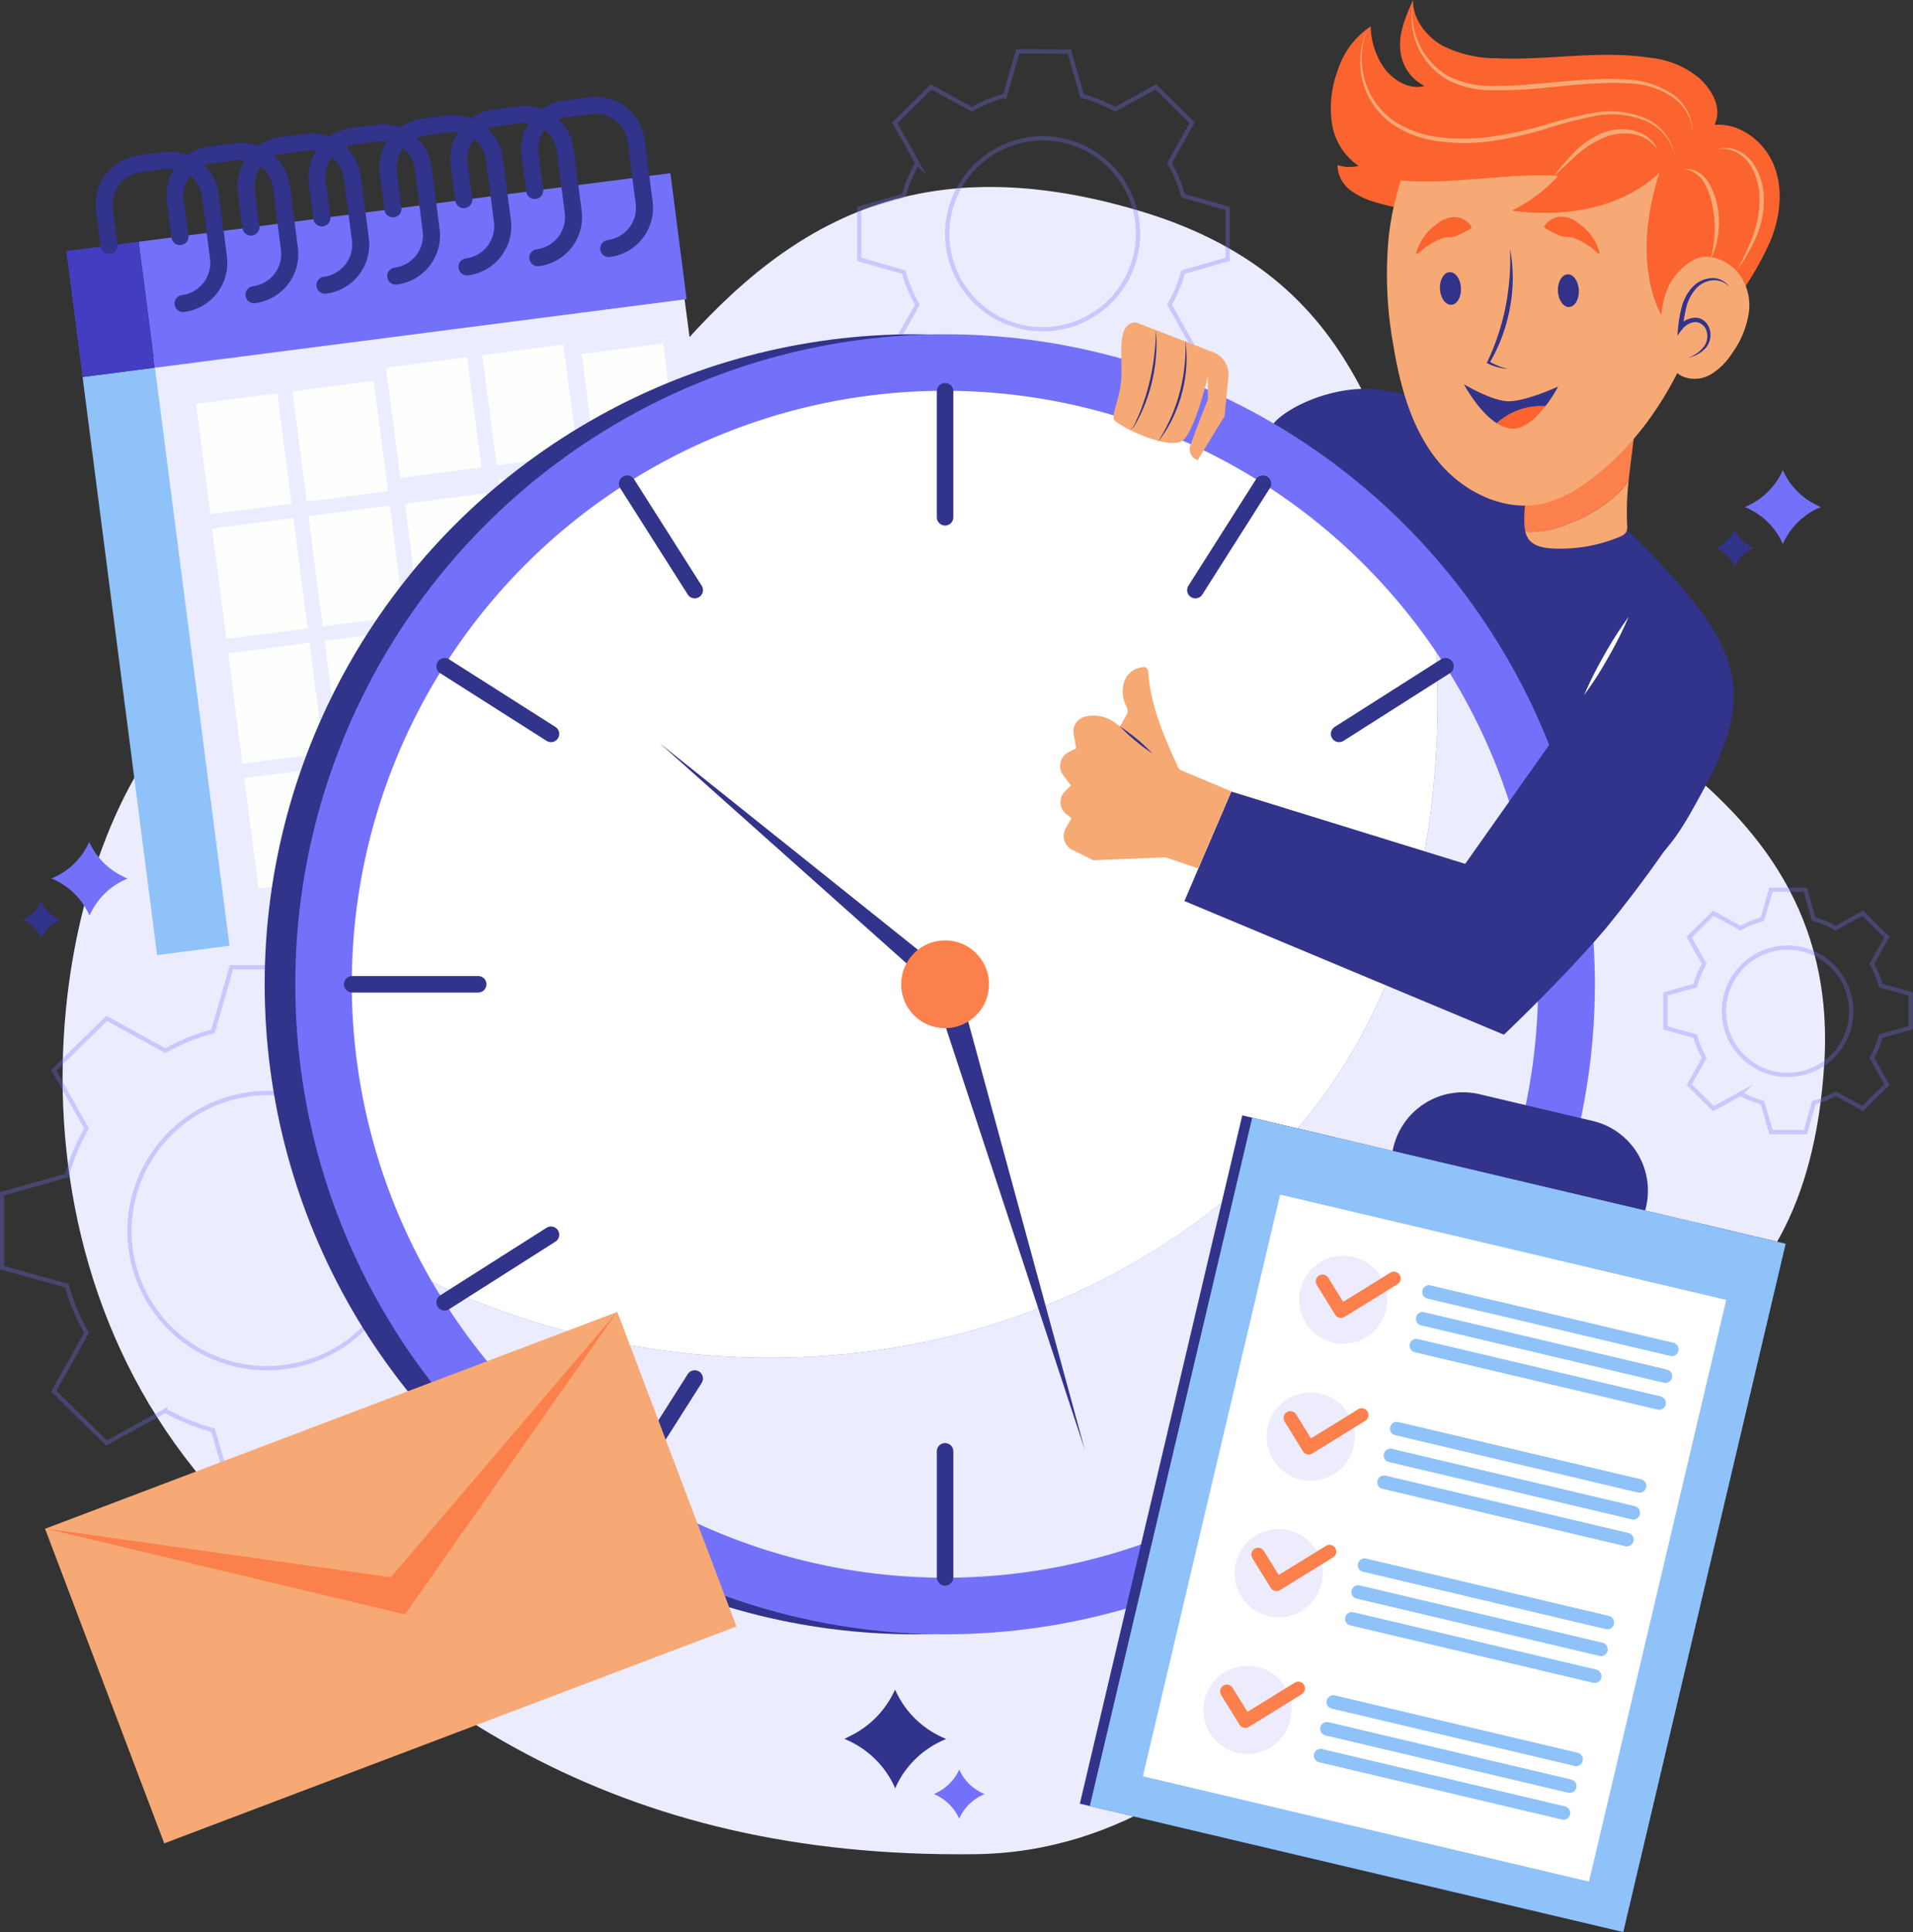 <svg xmlns="http://www.w3.org/2000/svg" width="300.67" height="303.58" viewBox="0 0 300.67 303.58"><rect x="0" y="0" width="300.67" height="303.58" fill="#333333" stroke="none"/><g style="isolation:isolate"><g id="b2b3e13a-4dd9-4125-90e0-85d1f4c1f2ba" data-name="Layer 1"><path d="M566.42,464.68c-35.46-41.75-23-103.65-1.93-122.4s54.6-29,72.55-51,38.61-37.6,76.39-26.29,37.21,40.67,48.54,58.85,61.86,28.32,59,75-34.94,46.55-49.57,58-37.69,65.75-83.86,66.32C630.94,523.88,596.43,500,566.42,464.68Z" transform="translate(-534.24 -231.83)" fill="#ececff"/><g opacity="0.3"><path d="M694.2,239.9l-2,6.95A23,23,0,0,0,687,249l-6.41-3.51-5.72,5.65,3.56,6.32a22.25,22.25,0,0,0-2.14,5.12l-7,2v8l7,2a22.25,22.25,0,0,0,2.14,5.12l-3.56,6.32,5.72,5.65,6.41-3.51a23,23,0,0,0,5.19,2.11l2,6.95h8.11l2-6.95a23.35,23.35,0,0,0,5.19-2.11l6.4,3.51,5.72-5.65-3.56-6.32a21.82,21.82,0,0,0,2.14-5.12l7-2v-8l-7-2a21.82,21.82,0,0,0-2.14-5.12l3.56-6.32-5.72-5.65L709.5,249a23.35,23.35,0,0,0-5.19-2.11l-2-6.95Zm4.06,13.66a15,15,0,1,1-15.15,15A15.09,15.09,0,0,1,698.26,253.56Z" transform="translate(-534.24 -231.83)" fill="none" stroke="#7371fa" stroke-miterlimit="10" stroke-width="0.67"/></g><g opacity="0.3"><path d="M812.58,371.63l-1.33,4.62a15.07,15.07,0,0,0-3.45,1.41l-4.26-2.34-3.81,3.76,2.37,4.2a14.62,14.62,0,0,0-1.42,3.41L796,388v5.33l4.69,1.31a14.44,14.44,0,0,0,1.42,3.41l-2.37,4.21,3.81,3.76,4.26-2.34a15.51,15.51,0,0,0,3.45,1.4l1.33,4.63H818l1.33-4.63a15.13,15.13,0,0,0,3.45-1.4L827,406l3.81-3.76-2.37-4.21a14.44,14.44,0,0,0,1.42-3.41l4.69-1.31V388l-4.69-1.31a14.62,14.62,0,0,0-1.42-3.41l2.37-4.2L827,375.32l-4.26,2.34a14.71,14.71,0,0,0-3.45-1.41L818,371.63Zm2.7,9.09a10,10,0,1,1-10.08,9.95A10,10,0,0,1,815.28,380.72Z" transform="translate(-534.24 -231.83)" fill="none" stroke="#7371fa" stroke-miterlimit="10" stroke-width="0.67"/></g><g opacity="0.3"><path d="M570.62,383.81l-2.89,10.05a32.88,32.88,0,0,0-7.5,3.05L551,391.83,542.7,400l5.14,9.14a32.41,32.41,0,0,0-3.09,7.4l-10.18,2.85V431l10.18,2.85a32.41,32.41,0,0,0,3.09,7.4l-5.14,9.14,8.27,8.17,9.26-5.08a32.91,32.91,0,0,0,7.5,3.06l2.89,10h11.72l2.89-10a32.91,32.91,0,0,0,7.5-3.06l9.26,5.08,8.28-8.17-5.15-9.14a32.41,32.41,0,0,0,3.09-7.4L618.39,431V419.39l-10.18-2.85a32.41,32.41,0,0,0-3.09-7.4l5.15-9.14L602,391.83l-9.26,5.08a32.88,32.88,0,0,0-7.5-3.05l-2.89-10.05Zm5.86,19.75a21.62,21.62,0,1,1-21.9,21.62A21.8,21.8,0,0,1,576.48,403.56Z" transform="translate(-534.24 -231.83)" fill="none" stroke="#7371fa" stroke-miterlimit="10" stroke-width="0.67"/></g><path d="M674.93,512.82h0a14.74,14.74,0,0,1,7.91-7.71l.11-.05-.48-.21a14.78,14.78,0,0,1-7.48-7.4l-.06-.15-.37.73a14.73,14.73,0,0,1-6.63,6.52l-1,.51.06,0a14.77,14.77,0,0,1,7.74,7.28Z" transform="translate(-534.24 -231.83)" fill="#32338a"/><path d="M685,517.58h0a7.39,7.39,0,0,1,4-3.86l0,0-.24-.11a7.32,7.32,0,0,1-3.73-3.7l0-.07-.19.37a7.4,7.4,0,0,1-3.31,3.26l-.51.25h0a7.44,7.44,0,0,1,3.87,3.64Z" transform="translate(-534.24 -231.83)" fill="#7371fa"/><path d="M814.44,317.29h0a11,11,0,0,0-5.91-5.77l-.08,0,.35-.16a11,11,0,0,0,5.59-5.54l.05-.11.28.55a11,11,0,0,0,4.95,4.88l.77.38-.05,0A11,11,0,0,0,814.6,317Z" transform="translate(-534.24 -231.83)" fill="#7371fa"/><path d="M806.9,320.85h0a5.51,5.51,0,0,0-3-2.89h0l.18-.08a5.5,5.5,0,0,0,2.79-2.77l0-.06.14.28a5.55,5.55,0,0,0,2.47,2.44l.39.19h0a5.45,5.45,0,0,0-2.89,2.72Z" transform="translate(-534.24 -231.83)" fill="#32338a"/><path d="M548.28,375.65h0a11,11,0,0,0-5.91-5.77l-.08,0,.35-.16a11,11,0,0,0,5.59-5.53l0-.12.28.55a11,11,0,0,0,5,4.88l.77.38,0,0a11,11,0,0,0-5.79,5.44Z" transform="translate(-534.24 -231.83)" fill="#7371fa"/><path d="M540.74,379.21h0a5.51,5.51,0,0,0-3-2.89h0l.18-.08a5.5,5.5,0,0,0,2.79-2.77l0,0,.14.27a5.5,5.5,0,0,0,2.47,2.44l.39.19h0a5.49,5.49,0,0,0-2.89,2.72Z" transform="translate(-534.24 -231.83)" fill="#32338a"/><path d="M751,293.06a41.91,41.91,0,0,1,14,4.51,113.47,113.47,0,0,1,33.64,26.61c3.78,4.4,7.36,9.41,8,15.19.68,6.61-2.64,12.9-5.86,18.72-2.68,4.85-5.92,10.14-11.28,11.54-4.38,1.16-9-.68-12.95-2.89-15.5-8.63-27.12-23.35-33.79-39.79a52.75,52.75,0,0,1-3.89-24.12c.16-2.39-6.11-2.61-4.43-4.51C736.76,295.63,744.23,292.2,751,293.06Z" transform="translate(-534.24 -231.83)" fill="#32338a"/><path d="M790.21,307.45a15.74,15.74,0,0,1-1.7,1.94,23,23,0,0,1-7.46,4.61,16.1,16.1,0,0,1-6.34,1.43l-.73-.05a3.52,3.52,0,0,0,.52,1.17c.81,1.09,2.31,1.37,3.66,1.45a24.05,24.05,0,0,0,10.7-1.85,1.94,1.94,0,0,0,.95-.68,2,2,0,0,0,.17-1.19A44.23,44.23,0,0,1,790.21,307.45Z" transform="translate(-534.24 -231.83)" fill="#f6a973"/><path d="M781.05,314a23,23,0,0,0,7.46-4.61,15.74,15.74,0,0,0,1.7-1.94c.37-3.7,1-7.34,1.19-11.1-3.79-.89-9.91,3-12.55,5.53a15.39,15.39,0,0,0-5,12.54,6.2,6.2,0,0,0,.16,1l.73.05A16.1,16.1,0,0,0,781.05,314Z" transform="translate(-534.24 -231.83)" fill="#fc804b"/><path d="M806.59,279.57a47,47,0,0,0,6.06-10.25c1.43-3.73,1.87-8,.34-11.66s-5.32-6.55-9.28-6.21c1.24-2.56-.27-5.39-2.36-7.32a14.33,14.33,0,0,0-7.75-3.22c-8-1.23-16.06.44-24.09.08a18.85,18.85,0,0,1-8.58-2c-2.58-1.47-4.62-4.16-4.62-7.13-1,2.26-2.2,5-2,7.47a6.93,6.93,0,0,0,3.82,6c-2.31.65-4.72-.77-6.22-2.64a11.94,11.94,0,0,1-2.24-6.72,13.17,13.17,0,0,0-5.24,7.1,16.8,16.8,0,0,0-.86,8.06,9.87,9.87,0,0,0,4.2,6.76,5.9,5.9,0,0,1-3.31-.13,5,5,0,0,0,2,3.93,11.58,11.58,0,0,0,4.1,1.95c5,1.49,10.25,1.9,15.37,2.9,12.1,2.35,23.27,7.95,34.77,12.38A11.59,11.59,0,0,0,806.59,279.57Z" transform="translate(-534.24 -231.83)" fill="#fc642f"/><path d="M794,277.76c-1.73-6.14-.82-12.75,1.1-18.84-6,5.7-14.94,7.1-23.17,6a24,24,0,0,0,7.27-5.46c-8.18-.53-16.62,1.46-24.78.7a45.41,45.41,0,0,0-1.87,8.48,62.15,62.15,0,0,0,.72,17.64c1.06,6.36,2.83,12.82,6.85,17.85s10.76,8.33,17,6.74a19.58,19.58,0,0,0,6.41-3.2c7.22-5.11,12.47-12.61,16-20.76A20,20,0,0,1,794,277.76Z" transform="translate(-534.24 -231.83)" fill="#f6a974"/><path d="M779.17,259.44a24,24,0,0,1-7.27,5.46c8.23,1.12,17.13-.28,23.17-6-1.92,6.09-2.83,12.7-1.1,18.84a20,20,0,0,0,5.52,9.13q.69-1.59,1.29-3.21a43.14,43.14,0,0,0,3-14.46,24,24,0,0,0-4-14c-4-5.69-10.85-8.83-17.7-10.12a26.83,26.83,0,0,0-10.14-.21c-4.45.88-10.51,3.38-13.39,7.12a27.86,27.86,0,0,0-4.13,8.16C762.55,260.9,771,258.91,779.17,259.44Z" transform="translate(-534.24 -231.83)" fill="#fc642f"/><path d="M796.09,277.8a15.13,15.13,0,0,0-.47,8c.37,2.07,1.21,4.3,3.11,5.19a5,5,0,0,0,4.46-.37,10.38,10.38,0,0,0,3.27-3.26,14.57,14.57,0,0,0,2.65-6.42,8.19,8.19,0,0,0-1.92-6.52c-1.56-1.67-4.31-2.88-6.47-1.89A9.38,9.38,0,0,0,796.09,277.8Z" transform="translate(-534.24 -231.83)" fill="#f6a973"/><path d="M806.11,277a3.14,3.14,0,0,0-2.85-1.11,4,4,0,0,0-2.63,1.5,7.05,7.05,0,0,0-1.37,2.8,25.27,25.27,0,0,0-.54,3.19l-.65-.27a3.38,3.38,0,0,1,2.76-1.36,2.26,2.26,0,0,1,1.47.69,2.86,2.86,0,0,1,.72,1.4,3.09,3.09,0,0,1-.84,2.82,5,5,0,0,1-2.53,1.36,5.33,5.33,0,0,0,2.27-1.58,2.68,2.68,0,0,0,.57-2.47,1.94,1.94,0,0,0-1.7-1.54,2.8,2.8,0,0,0-2.15,1.14l-.78,1,.13-1.26a19.92,19.92,0,0,1,.58-3.29,7.24,7.24,0,0,1,1.61-3,4.42,4.42,0,0,1,3.05-1.49A3.21,3.21,0,0,1,806.11,277Z" transform="translate(-534.24 -231.83)" fill="#32338a"/><path d="M771.57,270.86a25.18,25.18,0,0,1,0,9.28,26.28,26.28,0,0,1-3.22,8.72l-.09-.27a10.1,10.1,0,0,0,3,1.21,8.4,8.4,0,0,1-3.17-.85l-.18-.09.1-.19a37.08,37.08,0,0,0,2.87-8.67A38.74,38.74,0,0,0,771.57,270.86Z" transform="translate(-534.24 -231.83)" fill="#32338a"/><path d="M769.48,298.32a5,5,0,0,0,2.23.85c2.08.2,4-1.71,5.43-3.53A10.51,10.51,0,0,0,769.48,298.32Z" transform="translate(-534.24 -231.83)" fill="#fc632e"/><path d="M770.93,294.86c-2.66-.28-6.61-2.66-6.61-2.66s2.25,4.26,5.16,6.12a10.51,10.51,0,0,1,7.66-2.68,21.32,21.32,0,0,0,2-3.08S773.59,295.13,770.93,294.86Z" transform="translate(-534.24 -231.83)" fill="#32338a"/><path d="M763.86,277.07c.07,1.42-.61,2.61-1.52,2.65s-1.71-1.07-1.78-2.49.61-2.6,1.52-2.64S763.79,275.65,763.86,277.07Z" transform="translate(-534.24 -231.83)" fill="#32328a"/><path d="M782.39,277.42c.07,1.42-.61,2.61-1.52,2.65s-1.7-1.07-1.77-2.49.61-2.6,1.52-2.65S782.32,276,782.39,277.42Z" transform="translate(-534.24 -231.83)" fill="#32328a"/><path d="M756.8,271.56A9.08,9.08,0,0,1,758,269.1a8,8,0,0,1,2-2,4.5,4.5,0,0,1,2.78-1.17,3.33,3.33,0,0,1,2.75,1.5l-.08.29a20.1,20.1,0,0,1-2.29,1.17c-.62.3-1.36.11-2.07.33a9.43,9.43,0,0,0-2.07,1,10.85,10.85,0,0,0-2,1.56Z" transform="translate(-534.24 -231.83)" fill="#fc642e"/><path d="M785.47,271.72a10.85,10.85,0,0,0-2-1.56,9.43,9.43,0,0,0-2.07-1c-.71-.22-1.45,0-2.06-.33a19.3,19.3,0,0,1-2.3-1.17l-.08-.29a3.33,3.33,0,0,1,2.75-1.5,4.47,4.47,0,0,1,2.78,1.17,7.84,7.84,0,0,1,2,2,8.76,8.76,0,0,1,1.16,2.46Z" transform="translate(-534.24 -231.83)" fill="#fc642e"/><path d="M762.93,289c0,1.13-1.53,2-3.42,2s-3.43-.92-3.43-2,1.53-2.05,3.43-2.05S762.93,287.91,762.93,289Z" transform="translate(-534.24 -231.83)" fill="#f6a974" opacity="0.4" style="mix-blend-mode:multiply"/><path d="M786.7,289c0,1.13-1.53,2-3.43,2s-3.42-.92-3.42-2,1.53-2.05,3.42-2.05S786.7,287.91,786.7,289Z" transform="translate(-534.24 -231.83)" fill="#f6a974" opacity="0.4" style="mix-blend-mode:multiply"/><path d="M756.42,231.94A11.35,11.35,0,0,0,762,243.87a15.14,15.14,0,0,0,6.77,1.46,70,70,0,0,0,7.08-.34c4.73-.38,9.49-1,14.3-.65a13.94,13.94,0,0,1,6.82,2.2,7.48,7.48,0,0,1,3.34,6.09,7.46,7.46,0,0,0-3.54-5.79,13.61,13.61,0,0,0-6.67-1.93c-4.71-.24-9.44.38-14.18.82a68.53,68.53,0,0,1-7.17.27,14.88,14.88,0,0,1-7-1.63A11.32,11.32,0,0,1,756.42,231.94Z" transform="translate(-534.24 -231.83)" fill="#f6a974"/><path d="M797.59,256.72a8,8,0,0,0-4.94-6,14,14,0,0,0-7.93-.64,75.19,75.19,0,0,0-7.88,2.1,60.71,60.71,0,0,1-8,1.8,30.46,30.46,0,0,1-8.26.07,16.46,16.46,0,0,1-7.74-2.89,12,12,0,0,1-3.58-14.9,12,12,0,0,0-.56,8,11.91,11.91,0,0,0,4.48,6.48,16.42,16.42,0,0,0,7.49,2.68,30.31,30.31,0,0,0,8.07-.14,58.76,58.76,0,0,0,8-1.71,64.56,64.56,0,0,1,8-2,14.5,14.5,0,0,1,8.16.87A8.16,8.16,0,0,1,797.59,256.72Z" transform="translate(-534.24 -231.83)" fill="#f6a974"/><path d="M794.8,255.43a5.69,5.69,0,0,0-4-2.55,8.66,8.66,0,0,0-4.68.66,15.23,15.23,0,0,0-4.06,2.64c-1.25,1.07-2.41,2.28-3.66,3.39a38,38,0,0,1,3.27-3.81,13.12,13.12,0,0,1,4.16-2.91,8.36,8.36,0,0,1,5.08-.53,6.18,6.18,0,0,1,2.33,1.1A4.92,4.92,0,0,1,794.8,255.43Z" transform="translate(-534.24 -231.83)" fill="#f6a974"/><path d="M804.15,255.29a4.43,4.43,0,0,1,3,.11,5.87,5.87,0,0,1,2.44,1.85,9.77,9.77,0,0,1,1.87,5.77,14.49,14.49,0,0,1-1.16,5.93,22.27,22.27,0,0,1-3,5.16,35.15,35.15,0,0,0,2.5-5.36,16.23,16.23,0,0,0,1-5.71,10.1,10.1,0,0,0-1.58-5.45,5.55,5.55,0,0,0-2.13-1.86A4.53,4.53,0,0,0,804.15,255.29Z" transform="translate(-534.24 -231.83)" fill="#f6a974"/><path d="M798.93,258.46a3.2,3.2,0,0,1,2.09.35,4.76,4.76,0,0,1,1.61,1.48,10.94,10.94,0,0,1,1.55,4,13.37,13.37,0,0,1,.12,4.28,14.61,14.61,0,0,1-.43,2.09c-.12.34-.23.67-.36,1a2,2,0,0,1-.24.49c-.11.14-.31.28-.48.18.18.05.31-.1.38-.25a1.8,1.8,0,0,0,.15-.48c.08-.34.14-.68.19-1a14.12,14.12,0,0,0,.22-2.05,17.5,17.5,0,0,0-.28-4.09,13,13,0,0,0-1.3-3.84,4.34,4.34,0,0,0-1.31-1.48A3.39,3.39,0,0,0,798.93,258.46Z" transform="translate(-534.24 -231.83)" fill="#f6a974"/><rect x="564.11" y="283.81" width="84.26" height="91.58" transform="matrix(0.99, -0.13, 0.13, 0.99, -571.43, -151.54)" fill="#ececff"/><rect x="556.97" y="264.32" width="84.26" height="19.96" transform="translate(-564.41 -152.91) rotate(-7.35)" fill="#7371fa"/><rect x="553.03" y="289.94" width="11.47" height="91.58" transform="translate(-572.6 -157.57) rotate(-7.35)" fill="#8fc2f9"/><rect x="545.89" y="270.44" width="11.47" height="19.96" transform="translate(-565.58 -158.94) rotate(-7.35)" fill="#443dc1"/><rect x="566.12" y="294.36" width="12.88" height="17.48" transform="translate(-568.31 -156.07) rotate(-7.35)" fill="#fcfffb"/><rect x="581.28" y="292.4" width="12.88" height="17.48" transform="translate(-567.94 -154.15) rotate(-7.35)" fill="#fcfffb"/><rect x="596.43" y="290.44" width="12.88" height="17.48" transform="matrix(0.99, -0.13, 0.13, 0.99, -567.57, -152.22)" fill="#fcfffb"/><rect x="611.59" y="288.49" width="12.88" height="17.48" transform="matrix(0.99, -0.13, 0.13, 0.99, -567.19, -150.3)" fill="#fcfffb"/><rect x="626.74" y="286.53" width="12.88" height="17.48" transform="translate(-566.81 -148.38) rotate(-7.35)" fill="#fcfffb"/><rect x="568.65" y="313.96" width="12.88" height="17.48" transform="translate(-570.8 -155.59) rotate(-7.35)" fill="#fcfffb"/><rect x="583.8" y="312" width="12.88" height="17.48" transform="translate(-570.43 -153.67) rotate(-7.35)" fill="#fcfffb"/><rect x="598.96" y="310.05" width="12.88" height="17.48" transform="translate(-570.05 -151.74) rotate(-7.35)" fill="#fcfffb"/><rect x="614.12" y="308.09" width="12.88" height="17.48" transform="matrix(0.99, -0.13, 0.13, 0.99, -569.68, -149.82)" fill="#fcfffb"/><rect x="629.27" y="306.14" width="12.88" height="17.48" transform="translate(-569.3 -147.89) rotate(-7.35)" fill="#fcfffb"/><rect x="571.18" y="333.56" width="12.88" height="17.48" transform="translate(-573.29 -155.1) rotate(-7.35)" fill="#fcfffb"/><rect x="586.33" y="331.61" width="12.88" height="17.48" transform="translate(-572.92 -153.18) rotate(-7.35)" fill="#fcfffb"/><rect x="601.49" y="329.65" width="12.88" height="17.48" transform="translate(-572.54 -151.26) rotate(-7.35)" fill="#fcfffb"/><rect x="616.65" y="327.7" width="12.88" height="17.48" transform="translate(-572.17 -149.33) rotate(-7.35)" fill="#fcfffb"/><rect x="631.8" y="325.74" width="12.88" height="17.48" transform="translate(-571.79 -147.41) rotate(-7.35)" fill="#fcfffb"/><rect x="573.71" y="353.17" width="12.88" height="17.48" transform="translate(-575.78 -154.62) rotate(-7.35)" fill="#fcfffb"/><rect x="588.86" y="351.21" width="12.88" height="17.48" transform="translate(-575.4 -152.7) rotate(-7.35)" fill="#fcfffb"/><rect x="604.02" y="349.26" width="12.88" height="17.48" transform="translate(-575.03 -150.77) rotate(-7.35)" fill="#fcfffb"/><rect x="619.18" y="347.3" width="12.88" height="17.48" transform="translate(-574.65 -148.85) rotate(-7.35)" fill="#fcfffb"/><rect x="634.33" y="345.34" width="12.88" height="17.48" transform="translate(-574.28 -146.92) rotate(-7.35)" fill="#fcfffb"/><path d="M551.38,270.39l-.73-5.62a6.44,6.44,0,0,1,5.57-7.21l3.9-.51a6.44,6.44,0,0,1,7.21,5.56l1.25,9.7a6.44,6.44,0,0,1-5.56,7.21h0" transform="translate(-534.24 -231.83)" fill="none" stroke="#32338a" stroke-linecap="round" stroke-linejoin="round" stroke-width="2.68"/><path d="M562.53,269l-.73-5.62a6.44,6.44,0,0,1,5.56-7.21l3.91-.51a6.44,6.44,0,0,1,7.21,5.57l1.25,9.69a6.44,6.44,0,0,1-5.56,7.21h0" transform="translate(-534.24 -231.83)" fill="none" stroke="#32338a" stroke-linecap="round" stroke-linejoin="round" stroke-width="2.68"/><path d="M573.68,267.51l-.73-5.62a6.45,6.45,0,0,1,5.56-7.21l3.91-.5a6.43,6.43,0,0,1,7.21,5.56l1.25,9.69a6.43,6.43,0,0,1-5.56,7.21h0" transform="translate(-534.24 -231.83)" fill="none" stroke="#32338a" stroke-linecap="round" stroke-linejoin="round" stroke-width="2.68"/><path d="M584.83,266.07l-.73-5.62a6.45,6.45,0,0,1,5.56-7.21l3.91-.5a6.43,6.43,0,0,1,7.21,5.56L602,268a6.43,6.43,0,0,1-5.56,7.21h0" transform="translate(-534.24 -231.83)" fill="none" stroke="#32338a" stroke-linecap="round" stroke-linejoin="round" stroke-width="2.68"/><path d="M596,264.64l-.73-5.63a6.45,6.45,0,0,1,5.56-7.21l3.91-.5a6.43,6.43,0,0,1,7.21,5.56l1.25,9.69a6.43,6.43,0,0,1-5.56,7.21h0" transform="translate(-534.24 -231.83)" fill="none" stroke="#32338a" stroke-linecap="round" stroke-linejoin="round" stroke-width="2.68"/><path d="M607.13,263.2l-.73-5.63a6.45,6.45,0,0,1,5.56-7.21l3.91-.5a6.44,6.44,0,0,1,7.21,5.56l1.25,9.69a6.43,6.43,0,0,1-5.56,7.21h0" transform="translate(-534.24 -231.83)" fill="none" stroke="#32338a" stroke-linecap="round" stroke-linejoin="round" stroke-width="2.68"/><path d="M618.28,261.76l-.73-5.62a6.44,6.44,0,0,1,5.56-7.21l3.91-.51a6.44,6.44,0,0,1,7.21,5.56l1.25,9.69a6.43,6.43,0,0,1-5.56,7.21h0" transform="translate(-534.24 -231.83)" fill="none" stroke="#32338a" stroke-linecap="round" stroke-linejoin="round" stroke-width="2.68"/><circle cx="143.73" cy="154.65" r="102.13" fill="#32338a"/><circle cx="148.54" cy="154.65" r="102.13" fill="#7371fa"/><path d="M698.7,436.91c18.43-7.43,35.16-19.8,46-36.45,12.6-19.34,16.41-42.79,15.3-66.12a93.19,93.19,0,0,0-157.83,98.94C632.08,447.42,667.93,449.32,698.7,436.91Z" transform="translate(-534.24 -231.83)" fill="#fff"/><path d="M760,334.34c1.11,23.33-2.7,46.78-15.3,66.12-10.85,16.65-27.58,29-46,36.45-30.77,12.41-66.62,10.51-96.52-3.63A93.19,93.19,0,1,0,760,334.34Z" transform="translate(-534.24 -231.83)" fill="#ececff"/><polygon points="147.52 155.86 103.68 116.77 149.55 153.45 147.52 155.86" fill="#32338a"/><polygon points="150.28 153.55 170.51 227.82 146.79 155.76 150.28 153.55" fill="#32338a"/><circle cx="148.54" cy="154.65" r="6.9" fill="#fc804b"/><line x1="148.54" y1="61.47" x2="148.54" y2="81.28" fill="none" stroke="#32338a" stroke-linecap="round" stroke-linejoin="round" stroke-width="2.59"/><line x1="148.54" y1="228.03" x2="148.54" y2="247.84" fill="none" stroke="#32338a" stroke-linecap="round" stroke-linejoin="round" stroke-width="2.59"/><line x1="241.72" y1="154.65" x2="221.91" y2="154.65" fill="none" stroke="#32338a" stroke-linecap="round" stroke-linejoin="round" stroke-width="2.59"/><line x1="75.16" y1="154.65" x2="55.35" y2="154.65" fill="none" stroke="#32338a" stroke-linecap="round" stroke-linejoin="round" stroke-width="2.59"/><line x1="69.88" y1="104.68" x2="86.6" y2="115.31" fill="none" stroke="#32338a" stroke-linecap="round" stroke-linejoin="round" stroke-width="2.59"/><line x1="210.47" y1="194" x2="227.19" y2="204.62" fill="none" stroke="#32338a" stroke-linecap="round" stroke-linejoin="round" stroke-width="2.59"/><line x1="198.5" y1="76" x2="187.88" y2="92.72" fill="none" stroke="#32338a" stroke-linecap="round" stroke-linejoin="round" stroke-width="2.59"/><line x1="109.19" y1="216.59" x2="98.57" y2="233.31" fill="none" stroke="#32338a" stroke-linecap="round" stroke-linejoin="round" stroke-width="2.59"/><line x1="227.19" y1="104.68" x2="210.47" y2="115.31" fill="none" stroke="#32338a" stroke-linecap="round" stroke-linejoin="round" stroke-width="2.59"/><line x1="86.6" y1="194" x2="69.88" y2="204.62" fill="none" stroke="#32338a" stroke-linecap="round" stroke-linejoin="round" stroke-width="2.59"/><line x1="98.57" y1="76" x2="109.19" y2="92.72" fill="none" stroke="#32338a" stroke-linecap="round" stroke-linejoin="round" stroke-width="2.59"/><line x1="187.88" y1="216.59" x2="198.5" y2="233.31" fill="none" stroke="#32338a" stroke-linecap="round" stroke-linejoin="round" stroke-width="2.59"/><rect x="547.58" y="453.22" width="96.18" height="52.86" transform="translate(-665.55 10.38) rotate(-20.75)" fill="#f6a974"/><polygon points="61.43 247.82 7.1 240.15 63.65 253.66 97.04 206.07 61.43 247.82" fill="#fc804b"/><rect x="715.55" y="415.51" width="86.15" height="111.12" transform="translate(-405.72 -393.52) rotate(13.28)" fill="#32338a"/><rect x="717.11" y="415.88" width="86.15" height="111.12" transform="translate(-405.59 -393.86) rotate(13.28)" fill="#8fc2f9"/><rect x="723.67" y="426.57" width="72.04" height="93.9" transform="translate(-405.13 -393.7) rotate(13.28)" fill="#fff"/><path d="M765.16,405.72h18.29A11.25,11.25,0,0,1,794.7,417v.55a0,0,0,0,1,0,0H753.9a0,0,0,0,1,0,0V417A11.25,11.25,0,0,1,765.16,405.72Z" transform="translate(-418.96 -398.71) rotate(13.28)" fill="#32338a"/><circle cx="745.34" cy="436.09" r="6.93" transform="translate(-608.32 -68.24) rotate(-11.94)" fill="#ececfc"/><polyline points="207.87 201.33 210.76 206.01 219.09 200.87" fill="none" stroke="#fc804b" stroke-linecap="round" stroke-linejoin="round" stroke-width="2.13"/><line x1="224.6" y1="203" x2="262.76" y2="212.01" fill="none" stroke="#8fc2f9" stroke-linecap="round" stroke-linejoin="round" stroke-width="2.13"/><line x1="223.6" y1="207.21" x2="261.76" y2="216.22" fill="none" stroke="#8fc2f9" stroke-linecap="round" stroke-linejoin="round" stroke-width="2.13"/><line x1="222.61" y1="211.43" x2="260.77" y2="220.44" fill="none" stroke="#8fc2f9" stroke-linecap="round" stroke-linejoin="round" stroke-width="2.13"/><path d="M747,459.15a6.93,6.93,0,1,1-5.14-8.34A6.93,6.93,0,0,1,747,459.15Z" transform="translate(-534.24 -231.83)" fill="#ececfc"/><polyline points="202.81 222.79 205.7 227.47 214.02 222.33" fill="none" stroke="#fc804b" stroke-linecap="round" stroke-linejoin="round" stroke-width="2.13"/><line x1="219.53" y1="224.46" x2="257.69" y2="233.47" fill="none" stroke="#8fc2f9" stroke-linecap="round" stroke-linejoin="round" stroke-width="2.13"/><line x1="218.54" y1="228.68" x2="256.7" y2="237.68" fill="none" stroke="#8fc2f9" stroke-linecap="round" stroke-linejoin="round" stroke-width="2.13"/><line x1="217.54" y1="232.89" x2="255.7" y2="241.9" fill="none" stroke="#8fc2f9" stroke-linecap="round" stroke-linejoin="round" stroke-width="2.13"/><circle cx="200.97" cy="247.18" r="6.93" fill="#ececfc"/><polyline points="197.74 244.25 200.63 248.93 208.96 243.79" fill="none" stroke="#fc804b" stroke-linecap="round" stroke-linejoin="round" stroke-width="2.13"/><line x1="214.47" y1="245.92" x2="252.63" y2="254.93" fill="none" stroke="#8fc2f9" stroke-linecap="round" stroke-linejoin="round" stroke-width="2.13"/><line x1="213.47" y1="250.14" x2="251.63" y2="259.14" fill="none" stroke="#8fc2f9" stroke-linecap="round" stroke-linejoin="round" stroke-width="2.13"/><line x1="212.48" y1="254.35" x2="250.64" y2="263.36" fill="none" stroke="#8fc2f9" stroke-linecap="round" stroke-linejoin="round" stroke-width="2.13"/><path d="M742.61,417.28h59.19a0,0,0,0,1,0,0v1.93a4.55,4.55,0,0,1-4.55,4.55H747.16a4.55,4.55,0,0,1-4.55-4.55v-1.93a0,0,0,0,1,0,0Z" transform="translate(-416.97 -397.99) rotate(13.28)" fill="#8fc2f9" style="mix-blend-mode:multiply"/><circle cx="730.3" cy="500.51" r="6.93" transform="translate(-688.67 235.68) rotate(-32.29)" fill="#ececfc"/><polyline points="192.83 265.75 195.72 270.43 204.05 265.29" fill="none" stroke="#fc804b" stroke-linecap="round" stroke-linejoin="round" stroke-width="2.13"/><line x1="209.56" y1="267.42" x2="247.72" y2="276.43" fill="none" stroke="#8fc2f9" stroke-linecap="round" stroke-linejoin="round" stroke-width="2.13"/><line x1="208.56" y1="271.63" x2="246.72" y2="280.64" fill="none" stroke="#8fc2f9" stroke-linecap="round" stroke-linejoin="round" stroke-width="2.13"/><line x1="207.57" y1="275.85" x2="245.73" y2="284.85" fill="none" stroke="#8fc2f9" stroke-linecap="round" stroke-linejoin="round" stroke-width="2.13"/><path d="M790.21,328.76a60.75,60.75,0,0,1-3.19,6.35,58.34,58.34,0,0,1-3.83,6,59.94,59.94,0,0,1,3.19-6.36A58.82,58.82,0,0,1,790.21,328.76Z" transform="translate(-534.24 -231.83)" fill="#fff"/><path d="M800,359.3a200.15,200.15,0,0,1-13.39,18.42c-6.65,7.86-16,16.68-16,16.68l-50.21-21,7.37-17.2,36.76,11.36,21.18-30Z" transform="translate(-534.24 -231.83)" fill="#32338a"/><path d="M719.84,352.84l7.92,3.33-5.19,12.11-5.15-1.75-11.36.46-3.33-1.66a2.41,2.41,0,0,1-1-3.33l.91-1.62-.8-.63a2.39,2.39,0,0,1-.19-3.61l.9-.88-1.22-1.66a2.4,2.4,0,0,1,.81-3.55l1.25-.65-.4-2.21a2.39,2.39,0,0,1,1.79-2.76h0a5.62,5.62,0,0,1,4.63.9Z" transform="translate(-534.24 -231.83)" fill="#f6a972"/><path d="M720,353.65c-2.41-5.16-4.86-10.46-5.29-16.13a1,1,0,0,0-.29-.75.74.74,0,0,0-.46-.12,3.4,3.4,0,0,0-3,2.22,5,5,0,0,0,.28,3.88,1.82,1.82,0,0,1,.25.83,1.65,1.65,0,0,1-.26.71l-1.26,2.21A23.21,23.21,0,0,0,720,353.65Z" transform="translate(-534.24 -231.83)" fill="#f6a972"/><path d="M715.38,350.22a27.56,27.56,0,0,1-2.69-2,26.26,26.26,0,0,1-2.45-2.28,30.42,30.42,0,0,1,5.14,4.28Z" transform="translate(-534.24 -231.83)" fill="#32338a"/><path d="M712.77,282.48l12.15,4.69a3.74,3.74,0,0,1,2.39,3.87l-.61,6.19-4.21,6.89a1.75,1.75,0,0,1-1.1-2.41c.62-1.93,2.69-7.1,2.69-7.1V291s-2,8.43-3.9,10-8.78-1.49-10.64-3c-.91-.74.71-3.13.93-6.68C710.7,287.52,709.63,282.62,712.77,282.48Z" transform="translate(-534.24 -231.83)" fill="#f6a974"/><path d="M720.55,285.3a20.63,20.63,0,0,1,.14,4.23,23,23,0,0,1-.71,4.2,23.51,23.51,0,0,1-1.51,4,19.85,19.85,0,0,1-2.28,3.57,28.15,28.15,0,0,0,2-3.69,25.46,25.46,0,0,0,1.41-3.95,26.28,26.28,0,0,0,.79-4.12A28.13,28.13,0,0,0,720.55,285.3Z" transform="translate(-534.24 -231.83)" fill="#32338a"/><path d="M715.92,283.7a23.85,23.85,0,0,1,0,4.14,25.88,25.88,0,0,1-1.95,8.05c-.27.64-.56,1.27-.88,1.88-.17.3-.32.61-.51.91a1.44,1.44,0,0,1-.76.68c.65-.31.81-1.07,1.11-1.67s.54-1.26.78-1.9a34.2,34.2,0,0,0,1.2-3.93,34.71,34.71,0,0,0,.73-4.05A37.48,37.48,0,0,0,715.92,283.7Z" transform="translate(-534.24 -231.83)" fill="#32338a"/></g></g></svg>